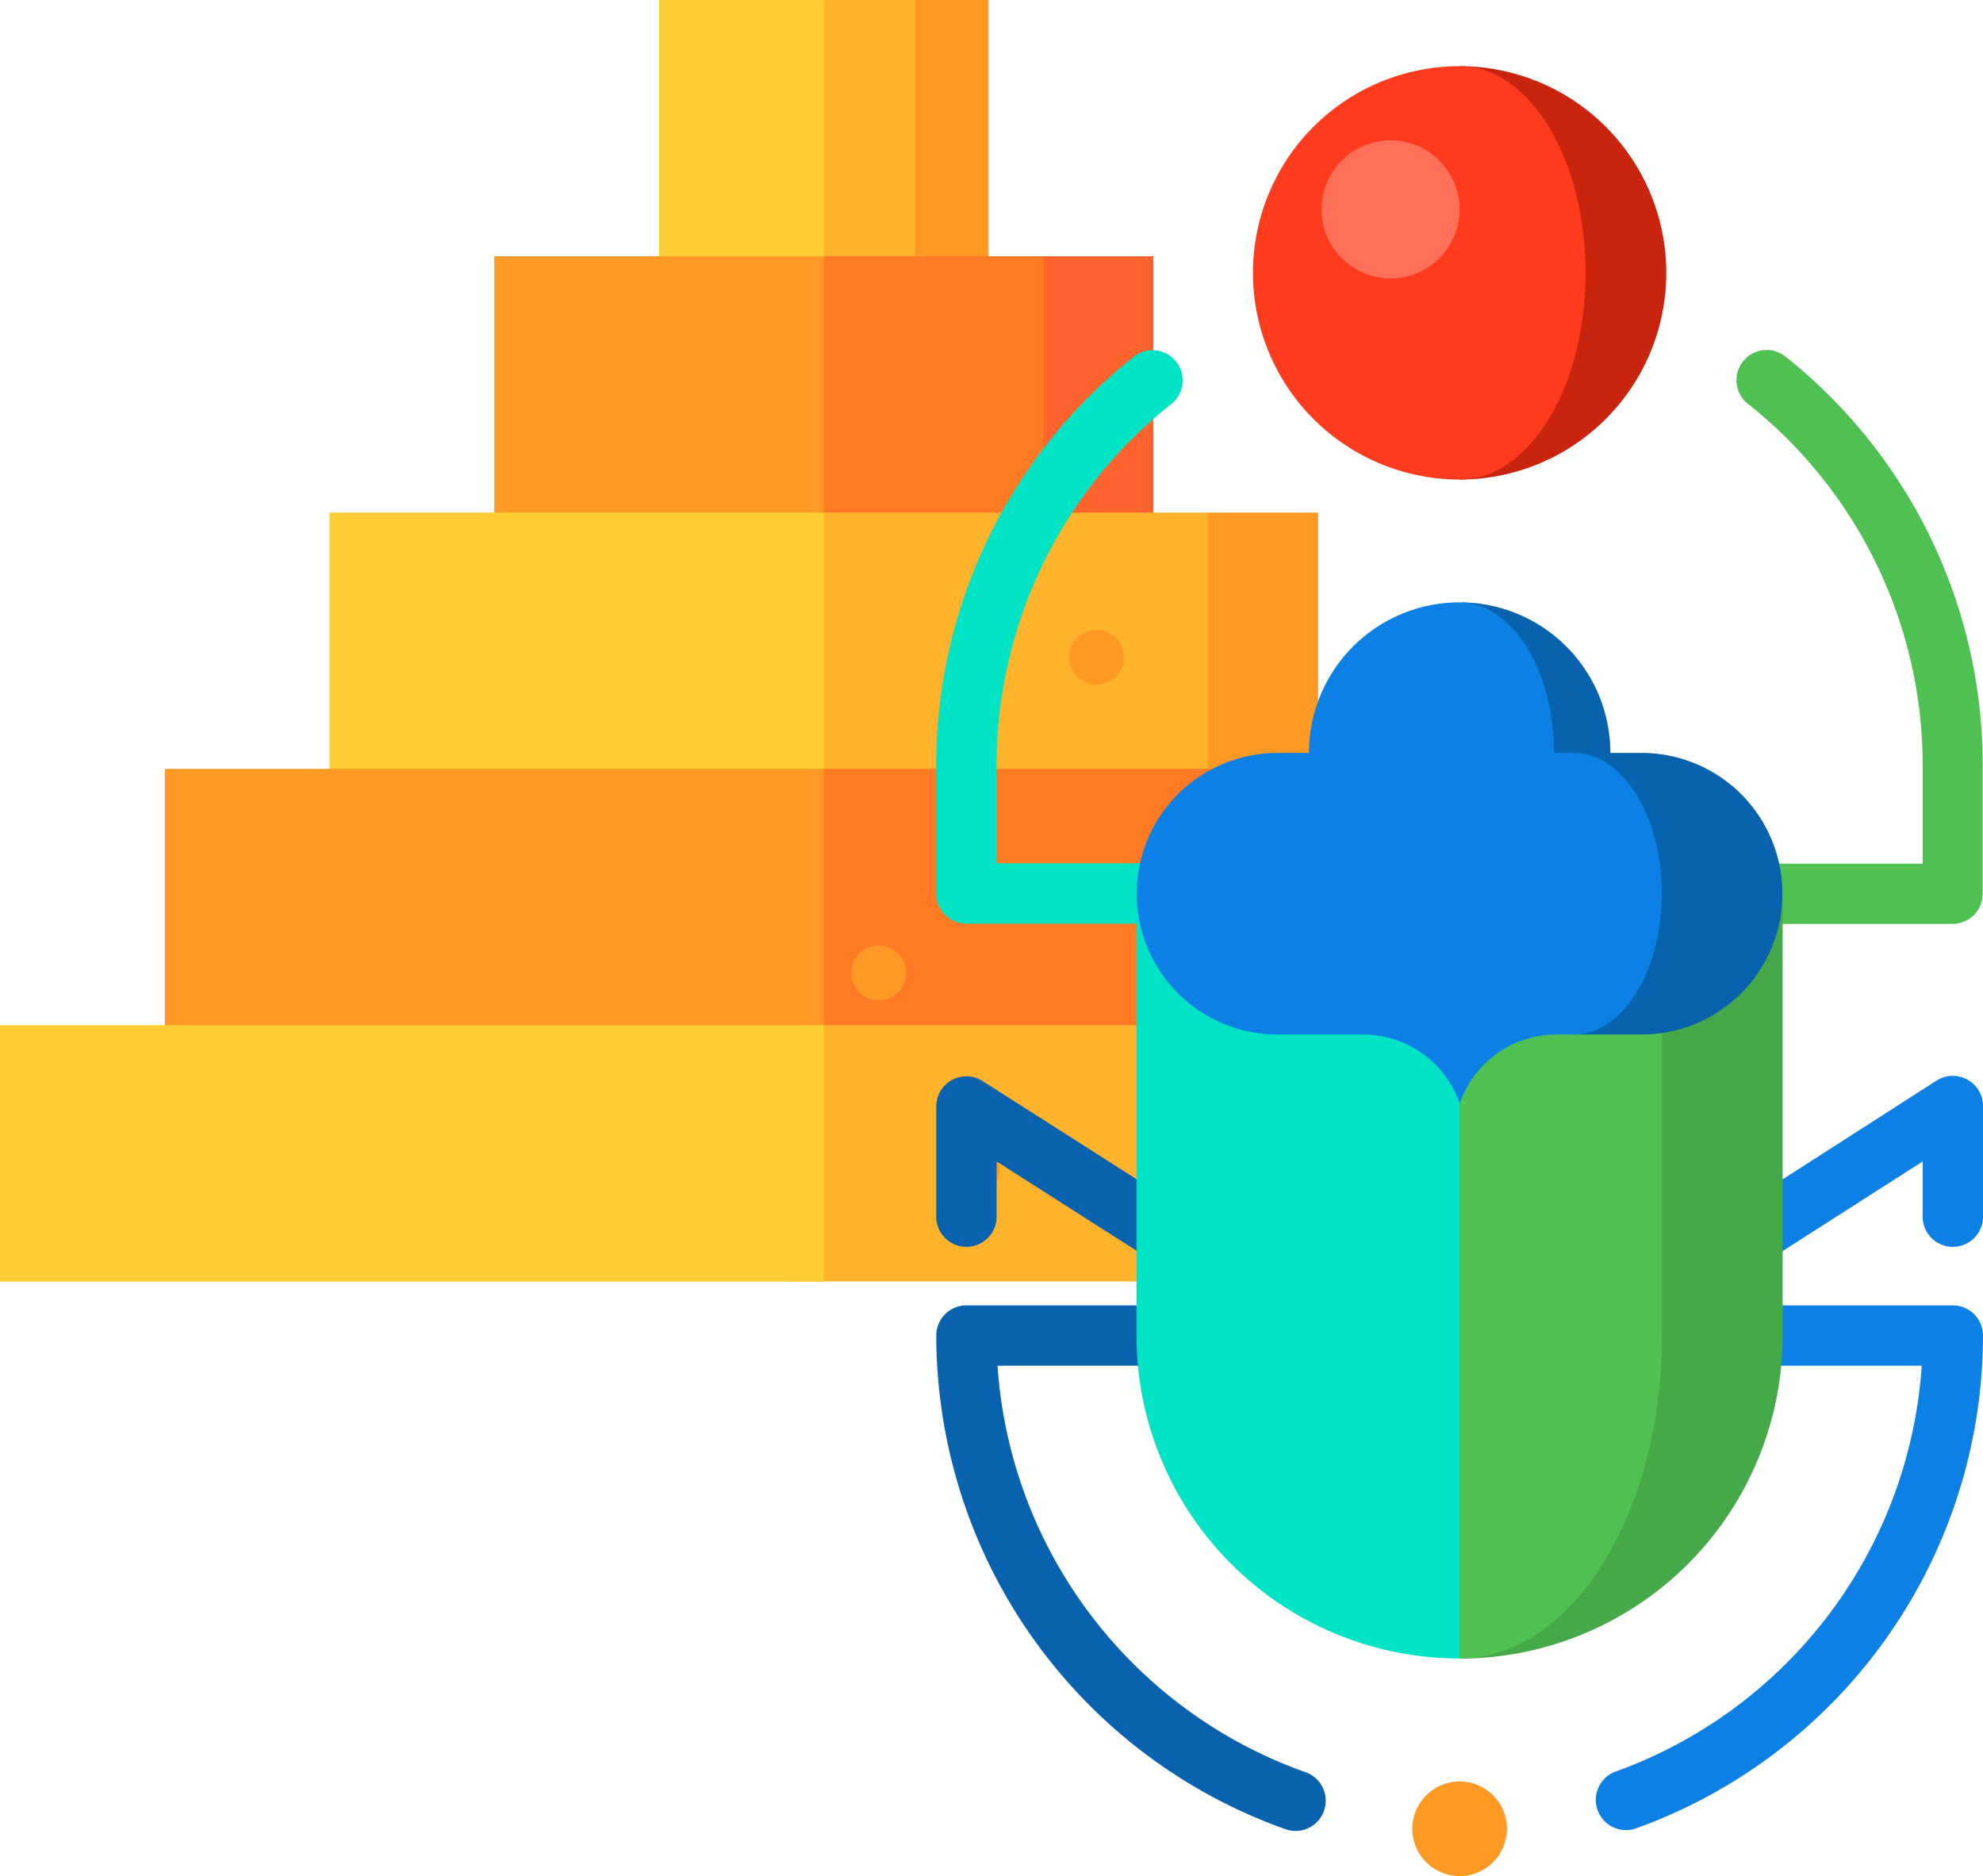 <svg xmlns="http://www.w3.org/2000/svg" viewBox="0 0 189.03 178.83"><defs><style>.cls-1{fill:#ff642e}.cls-2{fill:#ff9926}.cls-3{fill:#ffb32d}.cls-4{fill:#ff7a23}.cls-5{fill:#fecc33}.cls-6{fill:#0962ad}.cls-7{fill:#0c80e4}.cls-8{fill:#00e4c5}.cls-9{fill:#4fc153}.cls-10{fill:#45a949}.cls-11{fill:#c9250e}.cls-12{fill:#ff3b1e}.cls-13{fill:#ff6f59}</style></defs><title>magic-stone---magic-stone%3a-kostenlos-spielen%2c-spielinformationen-und-bally-wulff-echtgeldcasinos</title><g id="Layer_2" data-name="Layer 2"><g id="Layer_1-2" data-name="Layer 1"><path class="cls-1" d="M99.47 24.43 92.49 40.14 99.47 55.84 109.94 48.86V24.43H99.47z"/><path class="cls-2" d="M115.17 48.86 108.19 64.57 115.17 80.27 125.65 73.29V48.86H115.17z"/><path class="cls-2" d="M87.25.0 80.27 15.71 87.25 31.41 94.23 24.43V0H87.25z"/><path class="cls-3" d="M87.25.0H78.53L75.04 24.43 87.25 31.41V0z"/><path class="cls-4" d="M99.47 24.43V55.84L75.04 48.86V24.43H99.47z"/><path class="cls-3" d="M115.17 48.86V80.27L75.04 73.29V48.86H115.17z"/><path class="cls-1" d="M130.88 73.29 123.9 89 130.88 104.7 141.35 97.72V73.29H130.88z"/><path class="cls-4" d="M130.88 73.29V104.7L75.04 97.72V73.29H130.88z"/><path class="cls-2" d="M146.59 97.72 139.61 109.94 146.59 122.16H157.06V97.72H146.59z"/><path class="cls-3" d="M75.04 97.72h71.55v24.43H75.04z"/><path class="cls-5" d="M69.8.0H62.82V24.43L69.8 31.41 78.53 24.43V0H69.8z"/><path class="cls-2" d="M57.59 24.43H47.12V48.86L57.59 55.84 78.53 48.86V24.43H57.59z"/><path class="cls-5" d="M41.88 48.86H31.41V73.29L41.88 80.27 78.53 73.29V48.86H41.88z"/><path class="cls-2" d="M26.18 73.29H15.71V97.72L26.18 104.7 78.53 97.72V73.29H26.18z"/><path class="cls-5" d="M10.47 97.72H0V122.16H10.47 78.53V97.72H10.47z"/><circle class="cls-2" cx="104.53" cy="62.65" r="2.62"/><circle class="cls-2" cx="92.66" cy="111.51" r="2.62"/><circle class="cls-2" cx="83.76" cy="92.74" r="2.62"/><path class="cls-6" d="M92.12 124.43h20.05v5.75H95.09a44.29 44.29.0 0 0 29.24 38.71 2.88 2.88.0 1 1-1.93 5.42 50 50 0 0 1-33.15-47A2.87 2.87.0 0 1 92.12 124.43z"/><path class="cls-7" d="M153.95 168.89a44.29 44.29.0 0 0 29.24-38.71H166.1v-5.75h20.05a2.88 2.88.0 0 1 2.88 2.88 50 50 0 0 1-33.15 47 2.88 2.88.0 0 1-1.94-5.42z"/><path class="cls-6" d="M90.74 102.95a2.88 2.88.0 0 1 2.93.1l20.05 12.78-3.09 4.85L95 110.71v5.09a2.88 2.88.0 1 1-5.75.0V105.47A2.87 2.87.0 0 1 90.74 102.95z"/><path class="cls-7" d="M184.61 103a2.88 2.88.0 0 1 4.42 2.43V115.8a2.88 2.88.0 1 1-5.75.0v-5.09l-15.63 10-3.09-4.85z"/><path class="cls-8" d="M107.91 34.14a2.88 2.88.0 1 1 3.6 4.48A44 44 0 0 0 95 73v9.29h17.18v5.75H92.12a2.88 2.88.0 0 1-2.88-2.88V73A49.7 49.7.0 0 1 107.91 34.14z"/><path class="cls-9" d="M183.28 73a44 44 0 0 0-16.52-34.4 2.88 2.88.0 1 1 3.6-4.48A49.7 49.7.0 0 1 189 73V85.19a2.88 2.88.0 0 1-2.88 2.88H166.1V82.32h17.18V73z"/><path class="cls-10" d="M158.43 85.19l-19.3 72.91a30.8 30.8.0 0 0 30.8-30.79V85.19z"/><path class="cls-9" d="M158.43 85.19v42.11c0 17-8.64 30.79-19.3 30.79l-11.5-72.91h30.8z"/><path class="cls-11" d="M139.14 6.31v39.4a19.7 19.7.0 1 0 0-39.4z"/><path class="cls-12" d="M139.14 6.31a19.7 19.7.0 1 0 0 39.4c6.64.0 12-8.82 12-19.7S145.78 6.31 139.14 6.31z"/><circle class="cls-2" cx="139.14" cy="174.32" r="4.51"/><path class="cls-8" d="M119.84 85.19h-11.5v42.11a30.8 30.8.0 0 0 30.8 30.79V85.19z"/><path class="cls-6" d="M156.51 71.77h-3a14.35 14.35.0 0 0-14.12-14.35L150 98.61h6.49a13.42 13.42.0 1 0 0-26.84z"/><path class="cls-7" d="M152.52 72.37a5.63 5.63.0 0 0-2.5-.6h-1.89c0-7.81-3.9-14.15-8.76-14.35h-.47a14.35 14.35.0 0 0-14.12 14.35h-3a13.42 13.42.0 1 0 0 26.84h8.16a9.74 9.74.0 0 1 9.21 6.58 9.74 9.74.0 0 1 9.21-6.58H150c4.65.0 8.41-6 8.41-13.43C158.43 79.17 155.95 74.07 152.52 72.37z"/><circle class="cls-13" cx="132.56" cy="19.96" r="6.58"/></g></g></svg>